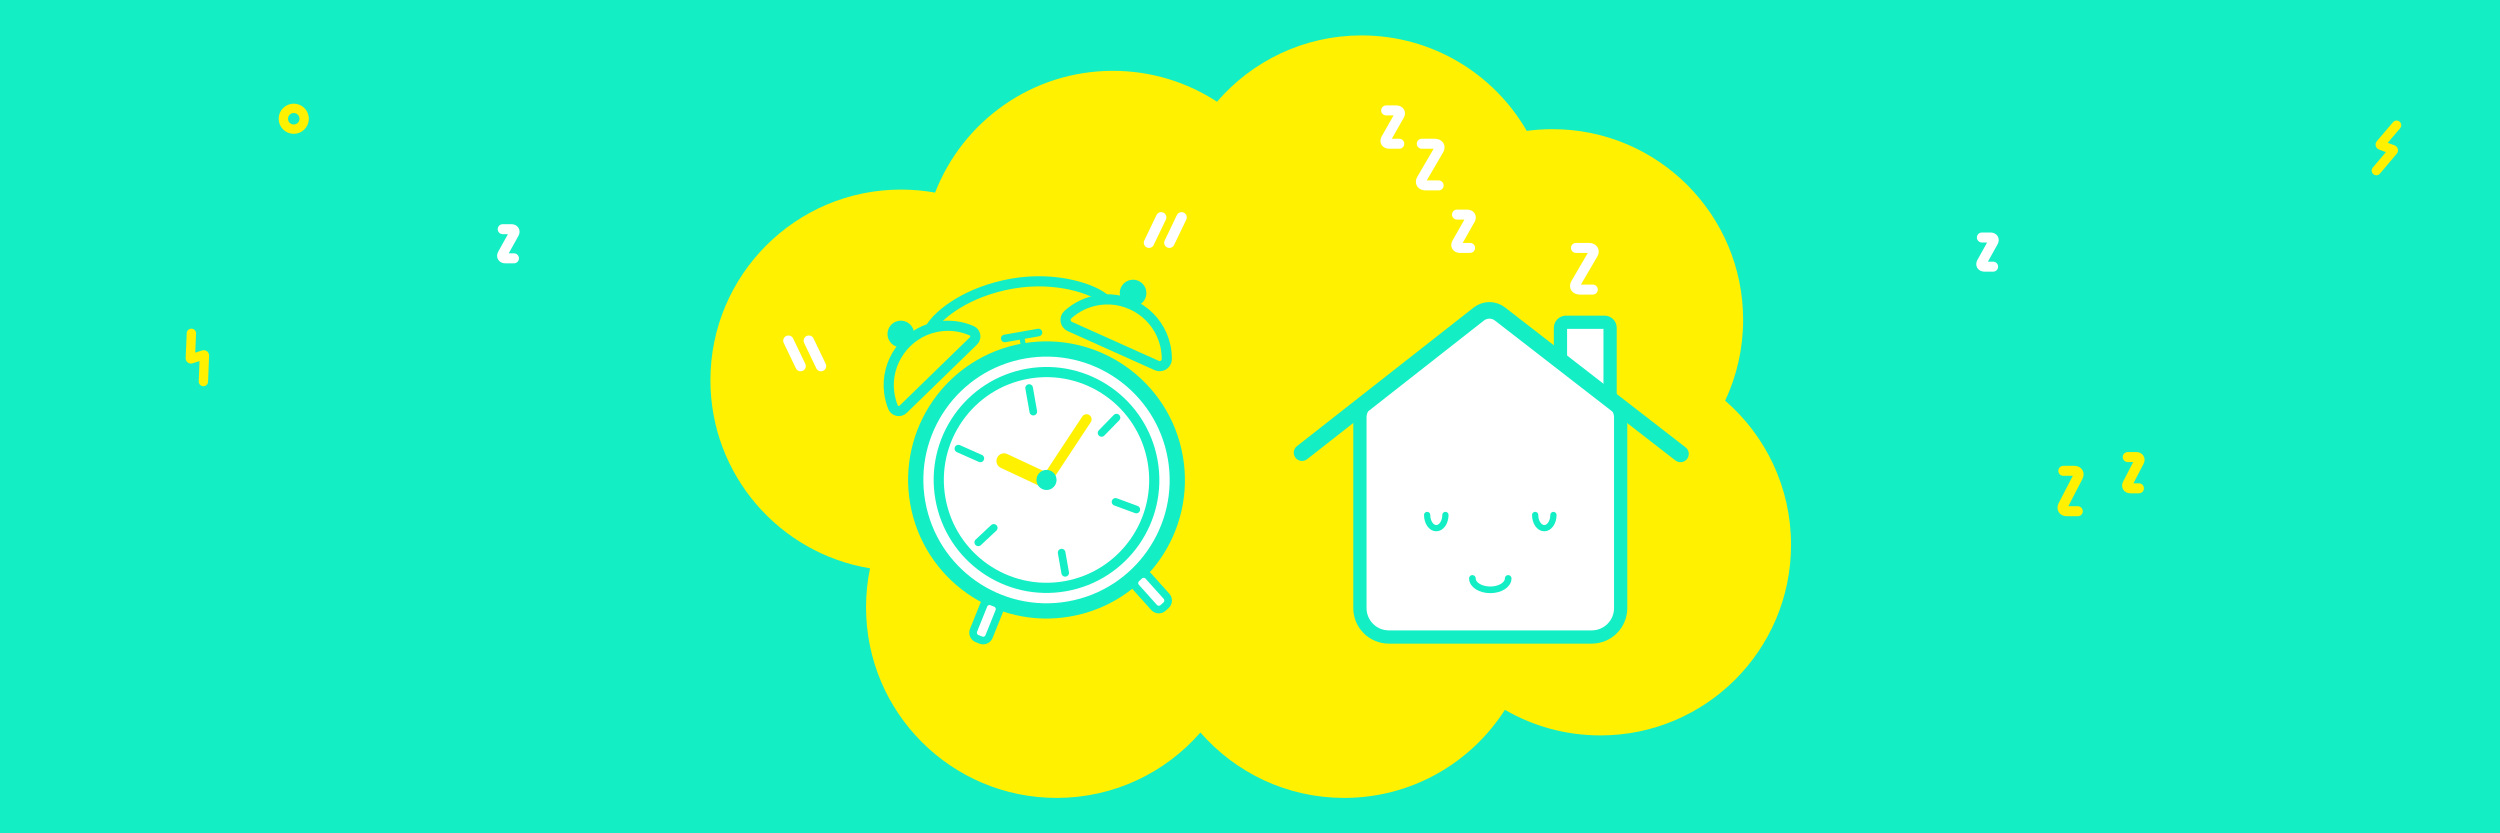 <?xml version="1.0" encoding="UTF-8"?>
<svg width="1200px" height="400px" viewBox="0 0 1200 400" version="1.1" xmlns="http://www.w3.org/2000/svg" xmlns:xlink="http://www.w3.org/1999/xlink">
    <!-- Generator: Sketch 53.2 (72643) - https://sketchapp.com -->
    <title>changement d'heure</title>
    <desc>Created with Sketch.</desc>
    <g id="changement-d'heure" stroke="none" stroke-width="1" fill="none" fill-rule="evenodd">
        <rect id="Rectangle-43" fill="#14EEC4" x="0" y="0" width="1200" height="400"></rect>
        <path d="M1152,61 L1142.926,68.761 C1142.735,68.923 1142.758,69.156 1142.975,69.279 L1148.413,72.328 C1148.63,72.449 1148.653,72.683 1148.463,72.846 L1139,81" id="Stroke-1" stroke="#FFF100" stroke-width="4.488" stroke-linecap="round" transform="translate(1145.5, 71) rotate(-9) translate(-1145.5, -71) "></path>
        <path d="M101.247,161.574 L92.172,169.335 C91.982,169.497 92.005,169.73 92.222,169.853 L97.659,172.902 C97.876,173.023 97.899,173.257 97.709,173.42 L88.247,181.574" id="Stroke-1-Copy-2" stroke="#FFF100" stroke-width="4.488" stroke-linecap="round" transform="translate(94.747, 171.574) rotate(-47) translate(-94.747, -171.574) "></path>
        <path d="M146,57 C146,59.762 143.762,62 141,62 C138.238,62 136,59.762 136,57 C136,54.238 138.238,52 141,52 C143.762,52 146,54.238 146,57 Z" id="Stroke-3-Copy" stroke="#FFF100" stroke-width="4.488" stroke-linecap="round"></path>
        <g id="Group" transform="translate(341, 17)">
            <path d="M107.847,75.456 C121.098,41.253 154.315,17 193.198,17 C211.637,17 228.801,22.454 243.167,31.837 C259.947,12.343 284.803,0 312.542,0 C346.441,0 376.035,18.435 391.845,45.827 C395.885,45.282 400.009,45 404.198,45 C454.732,45 495.698,85.966 495.698,136.5 C495.698,150.377 492.609,163.532 487.081,175.315 C506.447,192.093 518.698,216.866 518.698,244.5 C518.698,295.034 477.732,336 427.198,336 C410.493,336 394.834,331.524 381.355,323.705 C365.102,349.138 336.619,366 304.198,366 C276.665,366 251.972,353.839 235.198,334.596 C218.424,353.839 193.731,366 166.198,366 C115.664,366 74.698,325.034 74.698,274.5 C74.698,268.09 75.357,261.833 76.611,255.795 C33.159,248.684 4.54747351e-13,210.964 4.54747351e-13,165.5 C4.54747351e-13,114.966 40.966,74 91.5,74 C97.08,74 102.543,74.499 107.847,75.456 Z" id="Combined-Shape" fill="#FFF100"></path>
            <g id="Group-19" transform="translate(283, 130)">
                <g id="Group-13" transform="translate(0, 0.945)">
                    <path d="M153.916,52.185 C153.916,49.561 152.215,46.104 150.137,44.502 L94.668,1.73 C92.591,0.128 89.2,0.14 87.133,1.757 L32.517,44.476 C30.451,46.093 28.759,49.561 28.759,52.185 L28.759,143.939 C28.759,151.605 34.974,157.82 42.642,157.82 L140.034,157.82 C147.7,157.82 153.916,151.605 153.916,143.939 L153.916,52.185 Z" id="Fill-1" fill="#FFFFFF"></path>
                    <path d="M153.916,52.185 C153.916,49.561 152.215,46.104 150.137,44.502 L94.668,1.73 C92.591,0.128 89.2,0.14 87.133,1.757 L32.517,44.476 C30.451,46.093 28.759,49.561 28.759,52.185 L28.759,143.939 C28.759,151.605 34.974,157.82 42.642,157.82 L140.034,157.82 C147.7,157.82 153.916,151.605 153.916,143.939 L153.916,52.185 Z" id="Stroke-3" stroke="#14EEC4" stroke-width="6.36"></path>
                    <g id="Group-8" transform="translate(125, 6)">
                        <path d="M0.018,18.224 L0.018,3.39 C0.018,1.932 1.21,0.74 2.667,0.74 L21.191,0.74 C22.649,0.74 23.841,1.932 23.841,3.39 L23.841,37.645" id="Fill-5" fill="#FFFFFF"></path>
                        <path d="M0.018,18.224 L0.018,3.39 C0.018,1.932 1.21,0.74 2.667,0.74 L21.191,0.74 C22.649,0.74 23.841,1.932 23.841,3.39 L23.841,37.645" id="Stroke-7" stroke="#14EEC4" stroke-width="6.36"></path>
                    </g>
                    <path d="M182.637,69.929 L95.977,2.761 C92.987,0.443 88.803,0.454 85.825,2.789 L0.975,69.331" id="Stroke-9" stroke="#14EEC4" stroke-width="7.95" stroke-linecap="round"></path>
                    <path d="M99.926,129.69 C99.926,132.749 96.08,135.172 91.337,135.172 C86.593,135.172 82.748,132.749 82.748,129.69" id="Stroke-11" stroke="#14EEC4" stroke-width="3.18" stroke-linecap="round"></path>
                </g>
                <g id="Group-18" transform="translate(91.5, 103.445) scale(1, -1) translate(-91.5, -103.445) translate(61, 99.945)" stroke="#14EEC4" stroke-linecap="round" stroke-width="3">
                    <path d="M0.028,6.76 C0.028,3.257 1.991,0.416 4.413,0.416 C6.834,0.416 8.798,3.257 8.798,6.76" id="Stroke-14"></path>
                    <path d="M51.877,6.76 C51.877,3.257 53.841,0.416 56.263,0.416 C58.684,0.416 60.647,3.257 60.647,6.76" id="Stroke-16"></path>
                </g>
            </g>
            <g id="Group-51" transform="translate(159.5, 201) rotate(-10) translate(-159.5, -201) translate(92, 117)">
                <g id="Group-47" transform="translate(0, 0.212)">
                    <path d="M16.848,15.162 C16.848,11.622 13.982,8.752 10.447,8.752 C6.913,8.752 4.047,11.622 4.047,15.162 C4.047,18.702 6.913,21.572 10.447,21.572 C13.982,21.572 16.848,18.702 16.848,15.162" id="Fill-1" fill="#14EEC4"></path>
                    <path d="M130.045,15.162 C130.045,11.622 127.179,8.752 123.645,8.752 C120.11,8.752 117.245,11.622 117.245,15.162 C117.245,18.702 120.11,21.572 123.645,21.572 C127.179,21.572 130.045,18.702 130.045,15.162" id="Fill-3" fill="#14EEC4"></path>
                    <path d="M129.916,96.297 C129.916,61.58 101.814,33.438 67.149,33.438 C32.484,33.438 4.384,61.58 4.384,96.297 C4.384,131.014 32.484,159.156 67.149,159.156 C101.814,159.156 129.916,131.014 129.916,96.297" id="Fill-5" fill="#FFFFFF"></path>
                    <path d="M129.916,96.297 C129.916,61.58 101.814,33.438 67.149,33.438 C32.484,33.438 4.384,61.58 4.384,96.297 C4.384,131.014 32.484,159.156 67.149,159.156 C101.814,159.156 129.916,131.014 129.916,96.297 Z" id="Stroke-7" stroke="#14EEC4" stroke-width="7.322"></path>
                    <path d="M118.863,96.297 C118.863,67.694 95.71,44.507 67.149,44.507 C38.589,44.507 15.436,67.694 15.436,96.297 C15.436,124.9 38.589,148.087 67.149,148.087 C95.71,148.087 118.863,124.9 118.863,96.297 Z" id="Stroke-9" stroke="#14EEC4" stroke-width="4.882"></path>
                    <path d="M44.223,19.537 C39.454,16.349 33.668,14.567 27.457,14.782 C12.822,15.287 0.812,27.115 0.077,41.76 C-0.048,44.263 0.15,46.702 0.632,49.035 C1.069,51.142 3.481,52.147 5.259,50.939 L44.197,24.488 C45.94,23.305 45.974,20.707 44.223,19.537" id="Fill-11" fill="#FFF100"></path>
                    <path d="M44.223,19.537 C39.454,16.349 33.668,14.567 27.457,14.782 C12.822,15.287 0.812,27.115 0.077,41.76 C-0.048,44.263 0.15,46.702 0.632,49.035 C1.069,51.142 3.481,52.147 5.259,50.939 L44.197,24.488 C45.94,23.305 45.974,20.707 44.223,19.537 Z" id="Stroke-13" stroke="#14EEC4" stroke-width="4.882"></path>
                    <path d="M91.021,19.932 C95.66,17.013 101.2,15.398 107.127,15.603 C121.762,16.108 133.773,27.934 134.508,42.581 C134.622,44.851 134.471,47.068 134.081,49.2 C133.638,51.628 130.814,52.772 128.776,51.386 L90.943,25.688 C88.898,24.298 88.928,21.248 91.021,19.932" id="Fill-15" fill="#FFF100"></path>
                    <path d="M91.021,19.932 C95.66,17.013 101.2,15.398 107.127,15.603 C121.762,16.108 133.773,27.934 134.508,42.581 C134.622,44.851 134.471,47.068 134.081,49.2 C133.638,51.628 130.814,52.772 128.776,51.386 L90.943,25.688 C88.898,24.298 88.928,21.248 91.021,19.932 Z" id="Stroke-17" stroke="#14EEC4" stroke-width="4.882"></path>
                    <path d="M25.201,14.554 C30.322,8.785 45.47,0.629 67.23,0.629 C88.992,0.629 105.846,10.281 109.9,15.837" id="Stroke-19" stroke="#14EEC4" stroke-width="4.882"></path>
                    <path d="M59.213,25.928 L75.619,25.928" id="Stroke-21" stroke="#14EEC4" stroke-width="3.661" stroke-linecap="round"></path>
                    <path d="M67.416,25.928 L67.416,33.322" id="Stroke-23" stroke="#14EEC4" stroke-width="2.441"></path>
                    <path d="M66.596,51.394 L66.596,62.895" id="Stroke-25" stroke="#14EEC4" stroke-width="3.661" stroke-linecap="round"></path>
                    <path d="M68.236,131.9 L68.236,141.758" id="Stroke-27" stroke="#14EEC4" stroke-width="3.661" stroke-linecap="round"></path>
                    <path d="M97.099,78.652 L105.419,72.67" id="Stroke-29" stroke="#14EEC4" stroke-width="3.661" stroke-linecap="round"></path>
                    <path d="M97.952,112.412 L107.126,117.752" id="Stroke-31" stroke="#14EEC4" stroke-width="3.661" stroke-linecap="round"></path>
                    <path d="M28.096,74.152 L37.667,80.589" id="Stroke-33" stroke="#14EEC4" stroke-width="3.661" stroke-linecap="round"></path>
                    <path d="M29.682,120.103 L38.215,114.548" id="Stroke-35" stroke="#14EEC4" stroke-width="3.661" stroke-linecap="round"></path>
                    <path d="M33.793,154.502 C34.679,153.079 34.241,151.187 32.819,150.299 L31.182,149.277 C29.76,148.389 27.872,148.828 26.986,150.253 L20.12,161.285 C19.233,162.709 19.672,164.601 21.094,165.488 L22.73,166.51 C24.152,167.397 26.041,166.959 26.927,165.535 L33.793,154.502 Z" id="Fill-37" fill="#FFFFFF"></path>
                    <path d="M33.793,154.502 C34.679,153.079 34.241,151.187 32.819,150.299 L31.182,149.277 C29.76,148.389 27.872,148.828 26.986,150.253 L20.12,161.285 C19.233,162.709 19.672,164.601 21.094,165.488 L22.73,166.51 C24.152,167.397 26.041,166.959 26.927,165.535 L33.793,154.502 Z" id="Stroke-39" stroke="#14EEC4" stroke-width="3.661" stroke-linecap="round"></path>
                    <path d="M100.506,154.503 C99.62,153.079 100.058,151.187 101.48,150.299 L103.117,149.277 C104.539,148.389 106.428,148.828 107.314,150.253 L114.18,161.285 C115.066,162.709 114.628,164.601 113.206,165.488 L111.568,166.51 C110.146,167.397 108.258,166.959 107.372,165.535 L100.506,154.503 Z" id="Fill-41" fill="#FFFFFF"></path>
                    <path d="M100.506,154.503 C99.62,153.079 100.058,151.187 101.48,150.299 L103.117,149.277 C104.539,148.389 106.428,148.828 107.314,150.253 L114.18,161.285 C115.066,162.709 114.628,164.601 113.206,165.488 L111.568,166.51 C110.146,167.397 108.258,166.959 107.372,165.535 L100.506,154.503 Z" id="Stroke-43" stroke="#14EEC4" stroke-width="3.661" stroke-linecap="round"></path>
                    <path d="M67.149,96.297 L91.125,70.961" id="Stroke-45" stroke="#FFF100" stroke-width="4.882" stroke-linecap="round"></path>
                </g>
                <path d="M48.67,83.992 L67.23,97.026" id="Stroke-48" stroke="#FFF100" stroke-width="7.322" stroke-linecap="round"></path>
                <path d="M71.968,96.509 C71.968,93.844 69.811,91.684 67.149,91.684 C64.489,91.684 62.331,93.844 62.331,96.509 C62.331,99.174 64.489,101.334 67.149,101.334 C69.811,101.334 71.968,99.174 71.968,96.509" id="Fill-49" fill="#14EEC4"></path>
            </g>
            <path d="M210.291,87.5 L216.5,99.5" id="Line-48" stroke="#FFFFFF" stroke-width="5" stroke-linecap="round" transform="translate(213.5, 93.5) rotate(53) translate(-213.5, -93.5) "></path>
            <path d="M220.088,87.5 L226.297,99.5" id="Line-48-Copy" stroke="#FFFFFF" stroke-width="5" stroke-linecap="round" transform="translate(223.297, 93.5) rotate(53) translate(-223.297, -93.5) "></path>
            <path d="M415.457,102 L421.619,102 C423.666,102 424.569,103.321 423.627,104.934 L415.374,119.066 C414.431,120.68 415.334,122 417.38,122 L423.543,122" id="Stroke-25-Copy-4" stroke="#FFFFFF" stroke-width="4.8" stroke-linecap="round"></path>
            <path d="M358.355,86 L363.148,86 C364.74,86 365.442,87.057 364.71,88.347 L358.291,99.653 C357.557,100.944 358.26,102 359.851,102 L364.644,102" id="Stroke-25-Copy-7" stroke="#FFFFFF" stroke-width="4.8" stroke-linecap="round"></path>
            <path d="M341.457,52 L347.619,52 C349.666,52 350.569,53.321 349.627,54.934 L341.374,69.066 C340.431,70.68 341.334,72 343.38,72 L349.543,72" id="Stroke-25-Copy-8" stroke="#FFFFFF" stroke-width="4.8" stroke-linecap="round"></path>
            <path d="M324.355,36 L329.148,36 C330.74,36 331.442,37.057 330.71,38.347 L324.291,49.653 C323.557,50.944 324.26,52 325.851,52 L330.644,52" id="Stroke-25-Copy-9" stroke="#FFFFFF" stroke-width="4.8" stroke-linecap="round"></path>
        </g>
        <path d="M378.088,163.707 L384.297,175.707" id="Line-48-Copy-3" stroke="#FFFFFF" stroke-width="5" stroke-linecap="round" transform="translate(381.297, 169.707) scale(-1, 1) rotate(53) translate(-381.297, -169.707) "></path>
        <path d="M387.886,163.707 L394.095,175.707" id="Line-48-Copy-2" stroke="#FFFFFF" stroke-width="5" stroke-linecap="round" transform="translate(391.095, 169.707) scale(-1, 1) rotate(53) translate(-391.095, -169.707) "></path>
        <path d="M241.305,110 L245.413,110 C246.777,110 247.379,110.925 246.751,112.054 L241.249,121.946 C240.621,123.076 241.223,124 242.587,124 L246.695,124" id="Stroke-25-Copy-2" stroke="#FFFFFF" stroke-width="4.8" stroke-linecap="round"></path>
        <path d="M951.305,114 L955.413,114 C956.777,114 957.379,114.925 956.751,116.054 L951.249,125.946 C950.621,127.076 951.223,128 952.587,128 L956.695,128" id="Stroke-25-Copy-3" stroke="#FFFFFF" stroke-width="4.8" stroke-linecap="round"></path>
        <path d="M990.393,226 L995.689,226 C997.448,226 998.224,227.28 997.414,228.844 L990.321,242.541 C989.511,244.105 990.287,245.385 992.046,245.385 L997.342,245.385" id="Stroke-25-Copy-5" stroke="#FFF100" stroke-width="4.8" stroke-linecap="round"></path>
        <path d="M1021.305,219.385 L1025.413,219.385 C1026.777,219.385 1027.379,220.375 1026.751,221.585 L1021.249,232.184 C1020.621,233.395 1021.223,234.385 1022.587,234.385 L1026.695,234.385" id="Stroke-25-Copy-6" stroke="#FFF100" stroke-width="4.8" stroke-linecap="round"></path>
    </g>
</svg>